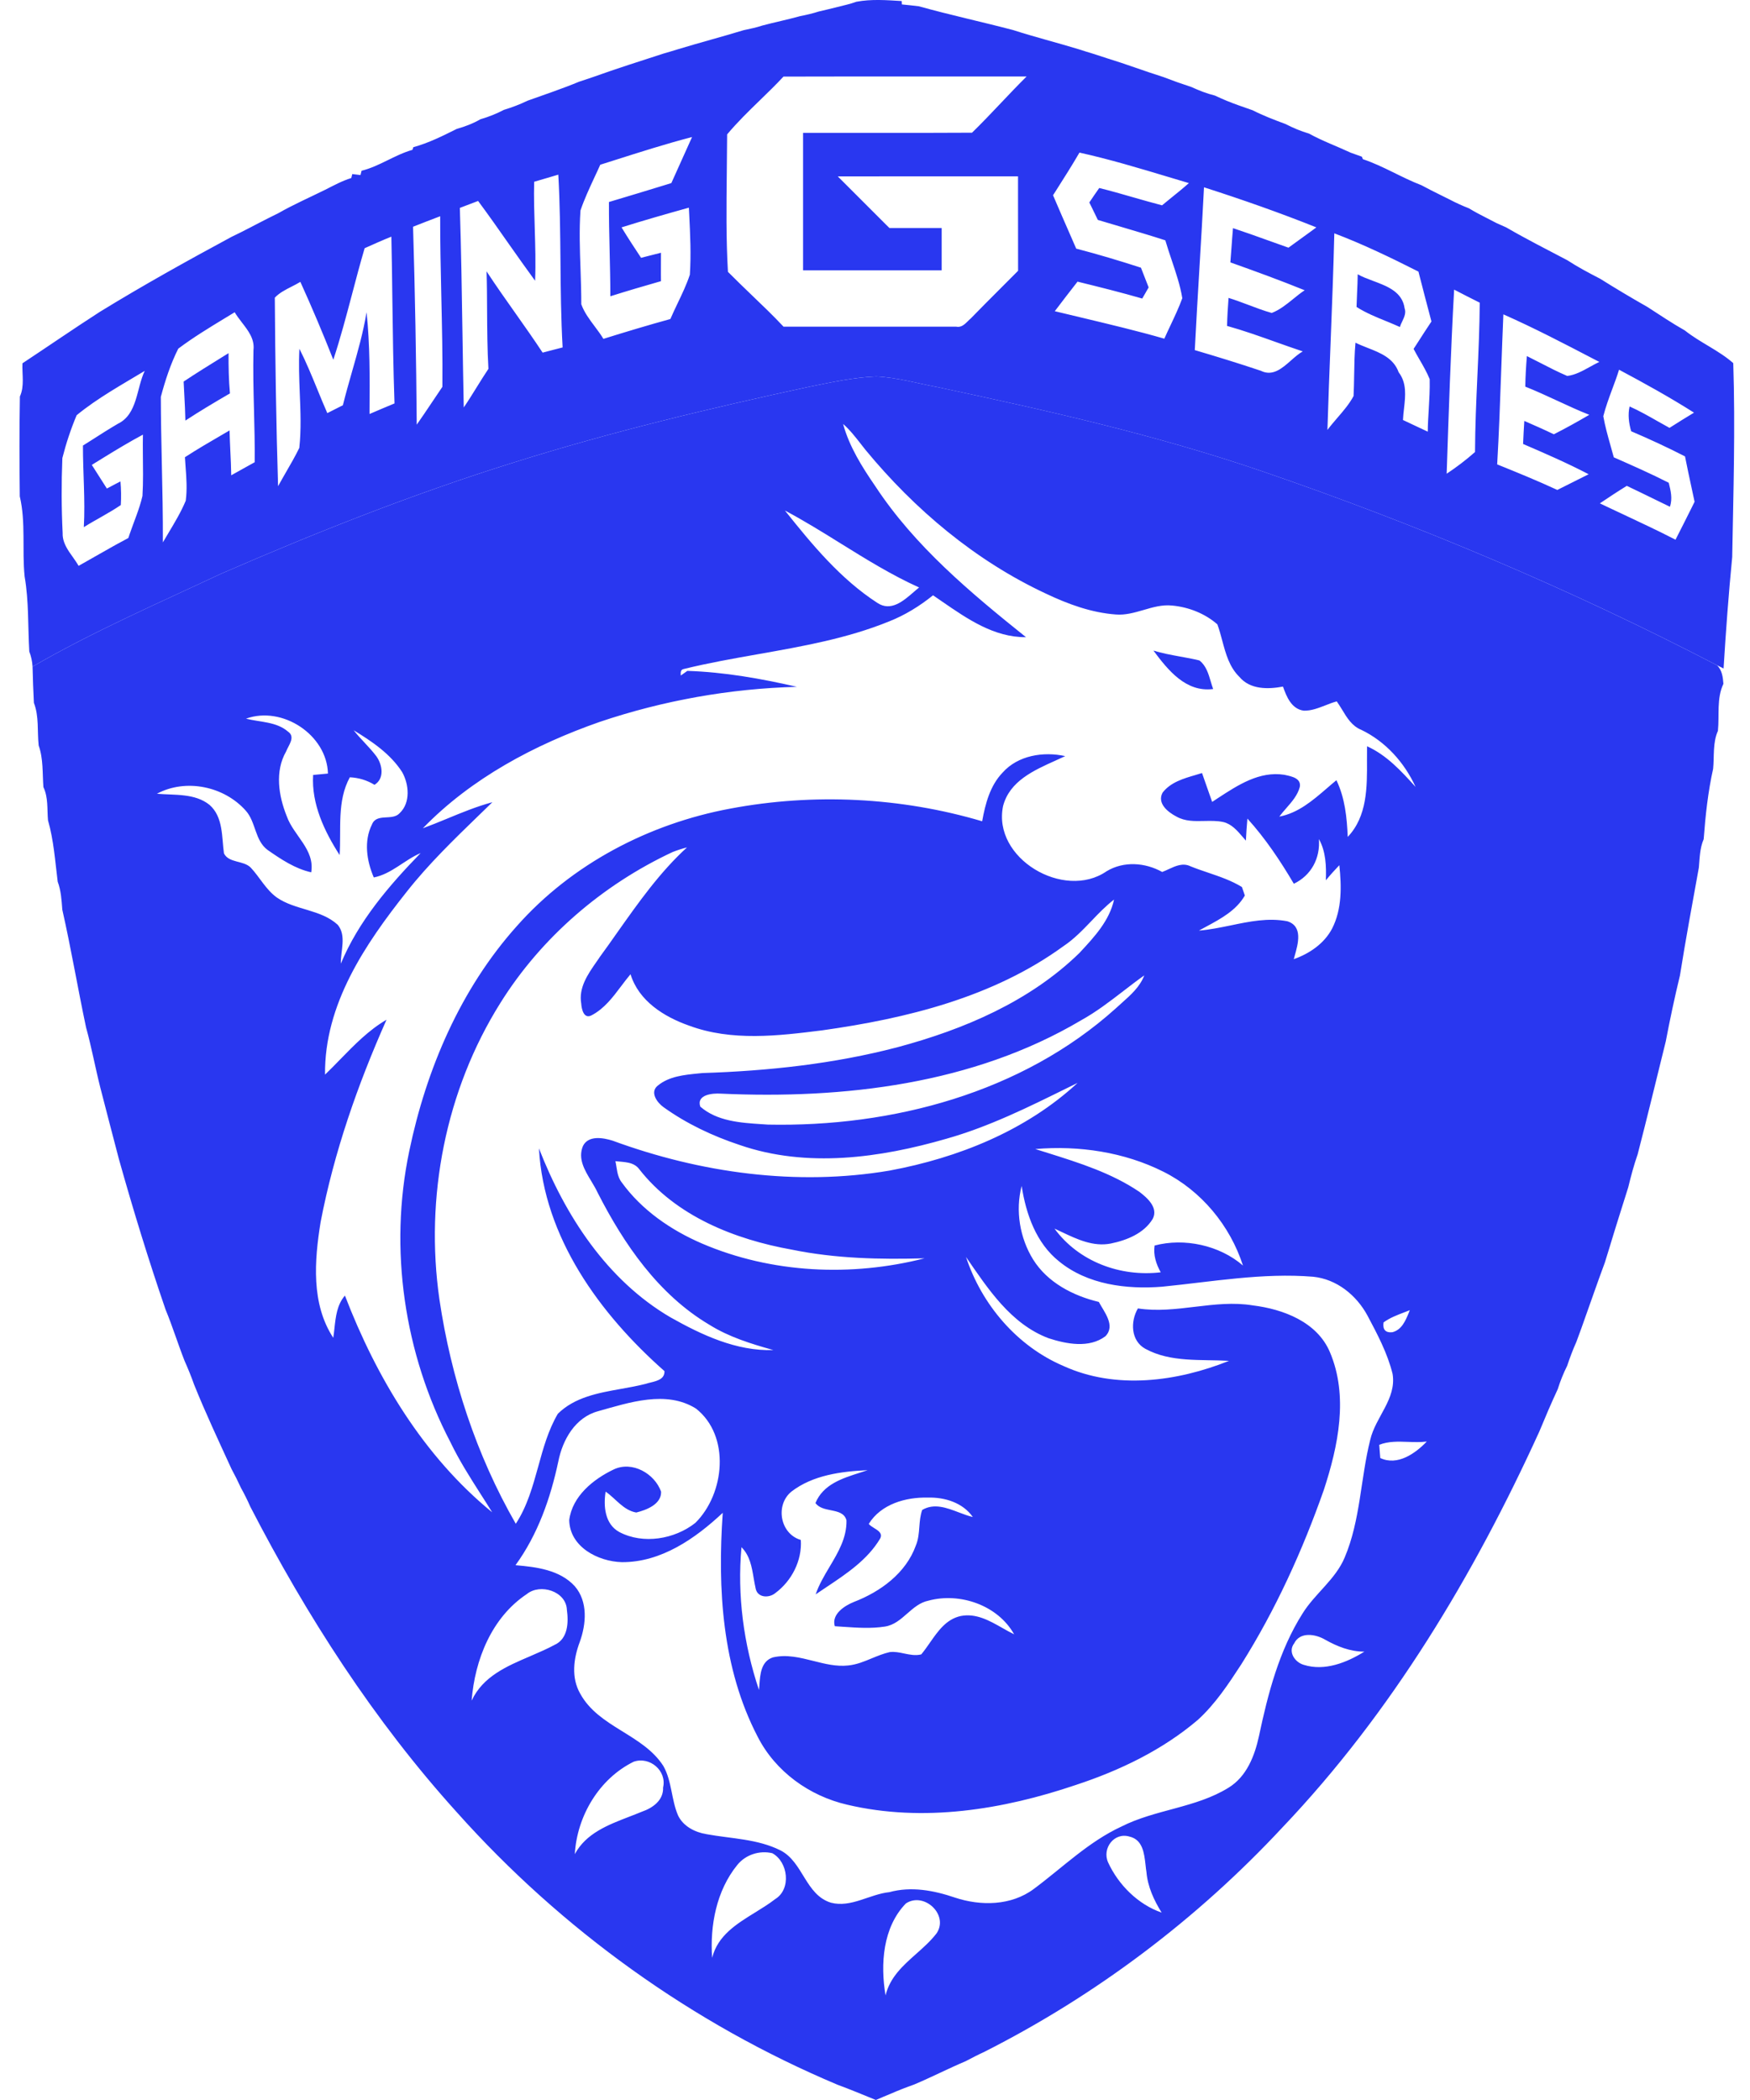 <svg width="30" height="36" viewBox="0 0 30 36" fill="none" xmlns="http://www.w3.org/2000/svg">
<path d="M14.681 0.03C14.937 -0.018 15.198 0.002 15.458 0.018L15.461 0.076C15.558 0.085 15.656 0.096 15.753 0.108C16.287 0.257 16.83 0.374 17.367 0.515C17.739 0.635 18.117 0.73 18.491 0.844C18.573 0.871 18.655 0.896 18.738 0.921C18.818 0.948 18.898 0.974 18.978 0.999C19.302 1.098 19.62 1.219 19.944 1.321C20.022 1.35 20.1 1.379 20.178 1.408C20.26 1.436 20.342 1.464 20.425 1.492C20.554 1.551 20.687 1.604 20.826 1.638C20.958 1.7 21.094 1.757 21.234 1.806C21.313 1.833 21.392 1.861 21.473 1.89C21.654 1.982 21.845 2.055 22.037 2.126C22.166 2.192 22.299 2.249 22.44 2.29C22.67 2.417 22.918 2.507 23.156 2.618C23.204 2.635 23.299 2.669 23.346 2.686L23.364 2.729C23.714 2.846 24.026 3.045 24.369 3.176C24.41 3.197 24.49 3.24 24.531 3.261C24.571 3.281 24.651 3.321 24.691 3.341C24.745 3.368 24.8 3.395 24.854 3.422C24.96 3.478 25.069 3.527 25.181 3.571C25.284 3.633 25.389 3.689 25.497 3.743C25.538 3.764 25.618 3.805 25.658 3.826C25.699 3.844 25.78 3.88 25.82 3.898C26.162 4.097 26.517 4.276 26.868 4.461C27.049 4.579 27.24 4.68 27.432 4.779C27.698 4.946 27.968 5.107 28.241 5.262C28.454 5.399 28.663 5.541 28.883 5.665C29.144 5.873 29.462 6.004 29.713 6.225C29.749 7.332 29.715 8.442 29.695 9.55C29.633 10.185 29.586 10.823 29.547 11.46C29.509 11.442 29.472 11.423 29.434 11.404C26.925 10.099 24.311 8.996 21.637 8.079C19.82 7.456 17.945 7.035 16.07 6.636C15.72 6.571 15.376 6.47 15.02 6.454C14.63 6.469 14.249 6.555 13.868 6.631C12.162 7 10.463 7.406 8.798 7.931C7.09 8.465 5.424 9.124 3.784 9.838C2.699 10.348 1.596 10.826 0.558 11.428C0.553 11.339 0.534 11.252 0.502 11.169C0.477 10.741 0.496 10.305 0.422 9.882C0.376 9.427 0.444 8.951 0.339 8.509C0.333 7.938 0.331 7.367 0.341 6.797C0.423 6.619 0.376 6.417 0.385 6.228C0.828 5.935 1.266 5.633 1.713 5.345C2.451 4.892 3.208 4.471 3.97 4.06C4.187 3.958 4.396 3.842 4.61 3.735C4.651 3.715 4.733 3.674 4.773 3.654C5.033 3.505 5.309 3.385 5.577 3.252C5.722 3.179 5.865 3.1 6.022 3.052L6.039 2.984C6.075 2.988 6.146 2.997 6.18 3.001L6.198 2.927C6.506 2.851 6.766 2.655 7.07 2.569L7.086 2.523C7.347 2.452 7.591 2.329 7.832 2.209C7.973 2.17 8.11 2.117 8.237 2.044C8.376 2.004 8.511 1.95 8.639 1.883C8.777 1.841 8.912 1.79 9.042 1.727C9.338 1.621 9.637 1.521 9.927 1.401C10.007 1.375 10.086 1.348 10.166 1.321C10.565 1.178 10.97 1.049 11.375 0.918C11.457 0.895 11.538 0.87 11.62 0.845C11.993 0.731 12.373 0.632 12.746 0.518C12.854 0.495 12.963 0.473 13.068 0.438C13.282 0.381 13.5 0.337 13.715 0.277C13.823 0.256 13.931 0.231 14.037 0.197C14.142 0.172 14.249 0.148 14.356 0.12C14.463 0.093 14.575 0.069 14.681 0.03ZM13.431 1.313C13.303 1.451 13.167 1.583 13.032 1.714C12.835 1.905 12.639 2.096 12.465 2.304C12.464 2.524 12.462 2.744 12.459 2.964C12.453 3.531 12.446 4.098 12.479 4.66C12.613 4.795 12.75 4.927 12.887 5.059C13.072 5.236 13.257 5.413 13.432 5.6C13.481 5.6 13.529 5.6 13.578 5.6C14.515 5.6 15.453 5.601 16.39 5.6C16.478 5.619 16.537 5.56 16.594 5.504C16.61 5.488 16.626 5.472 16.642 5.459C16.803 5.293 16.967 5.129 17.13 4.966C17.238 4.858 17.346 4.75 17.453 4.642C17.452 4.24 17.452 3.838 17.452 3.436C17.452 3.298 17.452 3.16 17.452 3.023C17.007 3.023 16.562 3.023 16.118 3.023C15.532 3.023 14.947 3.023 14.362 3.024C14.636 3.299 14.911 3.573 15.186 3.848C15.207 3.868 15.227 3.888 15.248 3.909H16.143V4.634H13.767V2.278C14.135 2.277 14.503 2.277 14.871 2.278C15.468 2.278 16.066 2.279 16.663 2.275C16.829 2.113 16.989 1.945 17.149 1.776C17.297 1.619 17.446 1.463 17.599 1.311C17.095 1.312 16.59 1.311 16.086 1.311C15.201 1.311 14.316 1.31 13.431 1.313ZM10.29 2.824C10.257 2.899 10.222 2.974 10.187 3.048C10.102 3.232 10.016 3.417 9.951 3.608C9.928 3.945 9.94 4.282 9.952 4.619C9.959 4.818 9.965 5.017 9.965 5.216C10.015 5.355 10.104 5.474 10.194 5.594C10.246 5.664 10.299 5.734 10.344 5.809C10.725 5.69 11.107 5.575 11.492 5.469C11.531 5.378 11.574 5.289 11.616 5.2C11.693 5.039 11.77 4.878 11.826 4.709C11.849 4.364 11.832 4.019 11.815 3.674C11.813 3.636 11.811 3.598 11.809 3.56C11.422 3.668 11.036 3.778 10.655 3.898C10.762 4.074 10.875 4.247 10.99 4.42C11.013 4.414 11.036 4.408 11.059 4.402C11.149 4.379 11.24 4.356 11.331 4.333C11.33 4.453 11.33 4.573 11.33 4.694C11.33 4.736 11.331 4.778 11.331 4.82C11.04 4.903 10.751 4.988 10.463 5.079C10.463 4.822 10.457 4.566 10.451 4.309C10.444 4.028 10.438 3.746 10.439 3.463C10.766 3.366 11.093 3.266 11.42 3.166C11.45 3.156 11.479 3.147 11.509 3.138C11.595 2.945 11.682 2.753 11.769 2.56C11.801 2.49 11.833 2.42 11.864 2.349C11.418 2.465 10.979 2.605 10.539 2.745C10.456 2.771 10.373 2.798 10.29 2.824ZM18.505 2.616C18.378 2.835 18.242 3.048 18.107 3.261C18.088 3.29 18.07 3.318 18.052 3.347C18.152 3.583 18.256 3.819 18.359 4.055C18.389 4.124 18.419 4.193 18.449 4.262C18.822 4.359 19.192 4.47 19.559 4.589C19.581 4.645 19.603 4.702 19.625 4.758C19.647 4.814 19.669 4.871 19.691 4.927C19.676 4.952 19.654 4.991 19.632 5.03C19.613 5.063 19.594 5.096 19.581 5.118C19.215 5.012 18.845 4.92 18.475 4.829L18.472 4.828C18.341 4.996 18.21 5.165 18.082 5.335C18.242 5.374 18.403 5.412 18.563 5.45C19.03 5.562 19.498 5.673 19.96 5.806C19.995 5.727 20.032 5.648 20.069 5.57C20.14 5.419 20.211 5.269 20.268 5.112C20.232 4.892 20.16 4.68 20.089 4.468C20.05 4.352 20.011 4.237 19.977 4.12C19.734 4.041 19.489 3.969 19.244 3.896C19.102 3.854 18.961 3.813 18.82 3.77C18.787 3.702 18.754 3.635 18.722 3.568C18.706 3.536 18.69 3.503 18.674 3.471C18.73 3.387 18.786 3.305 18.844 3.223C19.04 3.271 19.234 3.327 19.428 3.383C19.592 3.43 19.756 3.477 19.921 3.52C19.964 3.485 20.007 3.45 20.05 3.414C20.162 3.324 20.273 3.234 20.381 3.139C20.265 3.105 20.15 3.07 20.034 3.035C19.528 2.883 19.021 2.73 18.505 2.616ZM9.157 3.116C9.15 3.383 9.159 3.65 9.167 3.917C9.176 4.215 9.185 4.514 9.173 4.813C9.02 4.604 8.871 4.392 8.722 4.181C8.549 3.934 8.376 3.687 8.196 3.445C8.091 3.484 7.987 3.524 7.883 3.564C7.906 4.282 7.917 5 7.928 5.719C7.935 6.141 7.941 6.563 7.95 6.985C8.029 6.87 8.102 6.751 8.176 6.632C8.24 6.529 8.305 6.425 8.373 6.323C8.354 5.99 8.352 5.657 8.35 5.323C8.349 5.099 8.348 4.875 8.341 4.652C8.502 4.897 8.671 5.137 8.841 5.377C8.997 5.598 9.153 5.819 9.302 6.045C9.363 6.029 9.425 6.013 9.486 5.997C9.539 5.983 9.592 5.969 9.645 5.956C9.617 5.46 9.612 4.965 9.608 4.469C9.603 3.977 9.599 3.485 9.571 2.994C9.508 3.013 9.445 3.031 9.382 3.05C9.307 3.072 9.232 3.094 9.157 3.116ZM20.64 3.211C20.617 3.665 20.59 4.12 20.563 4.574C20.535 5.05 20.506 5.526 20.482 6.002C20.862 6.114 21.239 6.23 21.614 6.356C21.816 6.457 21.977 6.316 22.132 6.179C22.199 6.12 22.265 6.062 22.333 6.024C22.179 5.973 22.026 5.918 21.873 5.864C21.596 5.765 21.318 5.666 21.035 5.587C21.039 5.426 21.049 5.267 21.061 5.107C21.176 5.142 21.288 5.185 21.401 5.227C21.533 5.277 21.665 5.327 21.801 5.365C21.937 5.313 22.052 5.22 22.167 5.127C22.232 5.074 22.297 5.021 22.366 4.976C21.945 4.805 21.519 4.65 21.092 4.498C21.099 4.415 21.105 4.331 21.111 4.247C21.119 4.135 21.127 4.022 21.137 3.911C21.337 3.977 21.535 4.048 21.732 4.119C21.851 4.162 21.97 4.205 22.088 4.246C22.225 4.146 22.362 4.047 22.5 3.947C22.522 3.931 22.544 3.914 22.566 3.898C21.933 3.645 21.289 3.419 20.64 3.211ZM7.081 3.887C7.115 5.017 7.135 6.149 7.144 7.28C7.231 7.157 7.315 7.031 7.399 6.906C7.46 6.814 7.522 6.722 7.584 6.631C7.589 6.109 7.577 5.587 7.565 5.065C7.555 4.612 7.545 4.16 7.546 3.707C7.39 3.766 7.235 3.826 7.081 3.887ZM22.874 4C22.859 4.626 22.834 5.253 22.81 5.879C22.79 6.376 22.771 6.873 22.756 7.37C22.81 7.298 22.869 7.23 22.928 7.161C23.029 7.044 23.131 6.926 23.204 6.789C23.21 6.67 23.212 6.551 23.214 6.432C23.217 6.247 23.22 6.061 23.237 5.875C23.301 5.907 23.371 5.934 23.441 5.962C23.664 6.049 23.891 6.139 23.977 6.382C24.118 6.565 24.093 6.786 24.069 7.002C24.061 7.069 24.054 7.135 24.051 7.2C24.116 7.231 24.181 7.261 24.246 7.292C24.323 7.327 24.399 7.363 24.476 7.4C24.477 7.272 24.485 7.145 24.493 7.017C24.503 6.845 24.513 6.673 24.509 6.5C24.461 6.382 24.397 6.271 24.333 6.161C24.299 6.101 24.264 6.042 24.233 5.981C24.251 5.952 24.27 5.924 24.289 5.895C24.371 5.767 24.454 5.638 24.539 5.511C24.463 5.226 24.389 4.941 24.316 4.656C23.845 4.418 23.368 4.187 22.874 4ZM6.251 4.255C6.174 4.517 6.104 4.78 6.035 5.044C5.935 5.421 5.836 5.797 5.714 6.167C5.537 5.718 5.349 5.272 5.149 4.832C5.1 4.862 5.047 4.889 4.994 4.916C4.892 4.968 4.788 5.021 4.711 5.103C4.718 6.18 4.734 7.258 4.767 8.335C4.81 8.256 4.856 8.177 4.901 8.098C4.981 7.96 5.061 7.822 5.131 7.678C5.165 7.367 5.152 7.053 5.139 6.74C5.129 6.486 5.119 6.232 5.133 5.979C5.247 6.205 5.343 6.438 5.439 6.672C5.495 6.809 5.551 6.946 5.611 7.082C5.7 7.036 5.789 6.992 5.878 6.947C5.926 6.753 5.981 6.56 6.036 6.367C6.132 6.032 6.227 5.697 6.284 5.353C6.343 5.912 6.339 6.475 6.335 7.037C6.335 7.057 6.335 7.077 6.335 7.097C6.477 7.036 6.62 6.975 6.763 6.916C6.742 6.318 6.734 5.721 6.726 5.123C6.722 4.768 6.717 4.412 6.709 4.057C6.555 4.119 6.403 4.187 6.251 4.255ZM24.928 4.965C24.87 6.016 24.835 7.07 24.8 8.121C24.971 8.008 25.133 7.884 25.286 7.749C25.288 7.311 25.307 6.875 25.327 6.438C25.346 6.022 25.364 5.605 25.367 5.189C25.219 5.115 25.073 5.041 24.928 4.965ZM3.056 5.977C2.925 6.237 2.832 6.522 2.757 6.804C2.758 7.183 2.766 7.562 2.774 7.941C2.784 8.393 2.794 8.846 2.792 9.298C2.824 9.243 2.857 9.188 2.89 9.133C2.997 8.954 3.104 8.776 3.184 8.584C3.21 8.39 3.196 8.194 3.181 7.999C3.177 7.946 3.173 7.892 3.17 7.838C3.383 7.7 3.601 7.573 3.82 7.446C3.858 7.424 3.897 7.401 3.935 7.379C3.938 7.499 3.944 7.618 3.949 7.738C3.956 7.875 3.962 8.011 3.964 8.148C4.047 8.101 4.13 8.055 4.213 8.009C4.264 7.981 4.315 7.953 4.366 7.924C4.369 7.622 4.362 7.321 4.354 7.019C4.345 6.68 4.337 6.342 4.345 6.002C4.368 5.813 4.256 5.669 4.146 5.527C4.102 5.469 4.058 5.412 4.023 5.353C3.97 5.386 3.916 5.418 3.863 5.45C3.588 5.617 3.313 5.784 3.056 5.977ZM25.772 5.389C25.758 5.711 25.747 6.032 25.735 6.353C25.716 6.889 25.697 7.425 25.666 7.961C26.013 8.101 26.358 8.242 26.697 8.399C26.814 8.34 26.931 8.281 27.048 8.223C27.11 8.192 27.172 8.161 27.234 8.13C26.868 7.939 26.489 7.774 26.11 7.611C26.116 7.48 26.122 7.347 26.131 7.216C26.3 7.29 26.47 7.364 26.637 7.445C26.843 7.341 27.045 7.228 27.245 7.111C27.058 7.038 26.877 6.953 26.695 6.869C26.514 6.785 26.333 6.702 26.148 6.628C26.15 6.452 26.161 6.278 26.175 6.104C26.252 6.142 26.328 6.181 26.405 6.221C26.557 6.299 26.709 6.378 26.867 6.445C27.006 6.428 27.131 6.358 27.256 6.289C27.31 6.259 27.363 6.23 27.417 6.204C27.386 6.188 27.354 6.172 27.323 6.156C26.811 5.889 26.299 5.622 25.772 5.389ZM27.755 6.338C27.721 6.45 27.68 6.559 27.639 6.669C27.582 6.822 27.526 6.976 27.485 7.135C27.515 7.305 27.562 7.472 27.609 7.639C27.628 7.706 27.647 7.773 27.665 7.84C27.981 7.979 28.299 8.119 28.607 8.276C28.641 8.411 28.675 8.549 28.627 8.687C28.547 8.648 28.467 8.609 28.386 8.57C28.221 8.489 28.055 8.408 27.888 8.329C27.731 8.425 27.578 8.527 27.426 8.629C27.561 8.694 27.697 8.757 27.833 8.821C28.131 8.961 28.43 9.101 28.723 9.252C28.818 9.067 28.911 8.881 29.004 8.695C29.019 8.664 29.035 8.633 29.05 8.602C29.036 8.533 29.021 8.465 29.006 8.397C28.965 8.206 28.923 8.015 28.886 7.824C28.584 7.669 28.275 7.526 27.963 7.393C27.923 7.254 27.904 7.11 27.936 6.968C28.102 7.042 28.26 7.132 28.418 7.222C28.485 7.26 28.552 7.298 28.62 7.335C28.759 7.247 28.898 7.159 29.04 7.074C28.623 6.809 28.19 6.57 27.755 6.338ZM1.314 7.118C1.214 7.356 1.132 7.603 1.069 7.853C1.052 8.281 1.053 8.71 1.074 9.138C1.07 9.252 1.115 9.349 1.174 9.442C1.178 9.448 1.182 9.454 1.186 9.461C1.206 9.49 1.226 9.519 1.247 9.548C1.265 9.573 1.282 9.598 1.299 9.623C1.316 9.648 1.332 9.674 1.347 9.7C1.377 9.683 1.408 9.666 1.438 9.649C1.524 9.601 1.61 9.552 1.695 9.503C1.776 9.457 1.858 9.411 1.939 9.365C1.96 9.353 1.981 9.342 2.002 9.33C2.068 9.294 2.134 9.258 2.2 9.223C2.203 9.213 2.207 9.203 2.21 9.194C2.214 9.182 2.218 9.169 2.222 9.157C2.297 8.939 2.39 8.727 2.442 8.503C2.457 8.258 2.451 8.012 2.449 7.766C2.448 7.661 2.448 7.556 2.45 7.451C2.224 7.572 2.005 7.704 1.787 7.838C1.724 7.877 1.662 7.915 1.599 7.954L1.596 7.956C1.589 7.961 1.581 7.965 1.574 7.97C1.659 8.105 1.746 8.239 1.832 8.375C1.855 8.363 1.886 8.346 1.919 8.329L1.921 8.328C1.937 8.32 1.953 8.311 1.97 8.302C2.003 8.285 2.035 8.268 2.059 8.256C2.061 8.255 2.063 8.254 2.065 8.253C2.077 8.388 2.079 8.523 2.071 8.658C1.868 8.797 1.645 8.906 1.437 9.037C1.463 8.57 1.421 8.105 1.422 7.638C1.461 7.614 1.499 7.589 1.538 7.565C1.548 7.558 1.558 7.552 1.568 7.546C1.717 7.45 1.867 7.355 2.02 7.265C2.359 7.102 2.337 6.659 2.481 6.358C2.084 6.598 1.672 6.824 1.314 7.118Z" fill="#2937f0"/>
<path d="M23.275 4.702C23.352 4.746 23.444 4.78 23.537 4.815C23.783 4.907 24.04 5.003 24.079 5.285C24.107 5.363 24.073 5.435 24.04 5.506C24.024 5.539 24.008 5.572 23.999 5.606C23.921 5.571 23.841 5.538 23.761 5.505C23.587 5.434 23.412 5.363 23.255 5.262C23.257 5.183 23.261 5.105 23.264 5.026C23.269 4.918 23.274 4.81 23.275 4.702ZM3.148 6.541C3.361 6.399 3.579 6.264 3.797 6.129C3.837 6.104 3.878 6.079 3.918 6.054C3.917 6.284 3.921 6.515 3.942 6.744C3.684 6.894 3.427 7.046 3.178 7.21C3.175 7.065 3.168 6.921 3.16 6.776C3.156 6.698 3.152 6.62 3.148 6.541Z" fill="#2937f0"/>
<path d="M13.868 6.631C14.249 6.555 14.63 6.469 15.02 6.454C15.376 6.47 15.72 6.571 16.07 6.636C17.945 7.035 19.82 7.456 21.637 8.079C24.311 8.996 26.925 10.099 29.434 11.404C29.521 11.486 29.536 11.609 29.544 11.723C29.425 11.975 29.477 12.26 29.45 12.529C29.359 12.734 29.389 12.962 29.368 13.179C29.28 13.574 29.236 13.981 29.206 14.386C29.139 14.54 29.138 14.709 29.123 14.874C29.012 15.489 28.897 16.105 28.799 16.723C28.708 17.098 28.628 17.475 28.556 17.853C28.396 18.498 28.241 19.145 28.074 19.789C28.009 19.974 27.959 20.163 27.913 20.353C27.804 20.701 27.692 21.05 27.587 21.4C27.562 21.48 27.536 21.562 27.512 21.643C27.373 22.016 27.245 22.393 27.11 22.768C27.081 22.847 27.052 22.926 27.023 23.005C26.963 23.138 26.912 23.275 26.866 23.413C26.801 23.543 26.747 23.677 26.704 23.815C26.592 24.055 26.488 24.3 26.387 24.544C25.265 27.004 23.854 29.363 21.984 31.328C20.525 32.896 18.79 34.205 16.879 35.172C16.837 35.191 16.756 35.231 16.716 35.251C16.676 35.271 16.597 35.313 16.556 35.334C16.258 35.46 15.969 35.609 15.67 35.735C15.534 35.783 15.399 35.836 15.266 35.894C15.182 35.928 15.098 35.964 15.015 36C14.796 35.911 14.58 35.82 14.359 35.739C11.872 34.693 9.627 33.08 7.831 31.067C6.412 29.498 5.26 27.706 4.291 25.829C4.243 25.719 4.189 25.611 4.13 25.505L4.053 25.344L3.969 25.183C3.749 24.702 3.523 24.223 3.326 23.732C3.278 23.596 3.224 23.463 3.165 23.331C3.05 23.039 2.958 22.739 2.838 22.449C2.545 21.596 2.281 20.735 2.038 19.869C1.932 19.461 1.824 19.054 1.72 18.646C1.633 18.303 1.57 17.953 1.475 17.612C1.333 16.941 1.219 16.262 1.068 15.594C1.056 15.431 1.046 15.268 0.989 15.114C0.945 14.763 0.921 14.403 0.823 14.063C0.806 13.872 0.829 13.671 0.744 13.493C0.726 13.254 0.744 13.009 0.663 12.78C0.636 12.536 0.672 12.283 0.581 12.049C0.571 11.842 0.562 11.635 0.558 11.428C1.596 10.826 2.699 10.348 3.784 9.838C5.424 9.124 7.09 8.465 8.798 7.931C10.463 7.406 12.162 7 13.868 6.631ZM14.453 7.268C14.56 7.659 14.779 8.006 15.007 8.338C15.683 9.365 16.638 10.161 17.588 10.923C17.044 10.928 16.586 10.612 16.152 10.313C16.1 10.276 16.047 10.24 15.995 10.205C15.766 10.39 15.513 10.546 15.239 10.654C14.522 10.945 13.763 11.079 13.005 11.213C12.574 11.289 12.143 11.365 11.72 11.469C11.665 11.48 11.668 11.53 11.67 11.574L11.671 11.58L11.783 11.501C12.416 11.521 13.045 11.633 13.661 11.774C12.512 11.804 11.367 12.009 10.279 12.376C9.162 12.767 8.078 13.343 7.249 14.199C7.387 14.148 7.524 14.092 7.66 14.036C7.916 13.93 8.172 13.825 8.441 13.752C8.365 13.826 8.288 13.9 8.212 13.974C7.78 14.393 7.347 14.812 6.974 15.285C6.257 16.188 5.559 17.221 5.572 18.422C5.661 18.337 5.747 18.249 5.833 18.16C6.077 17.91 6.321 17.659 6.626 17.481C6.131 18.595 5.726 19.753 5.496 20.951C5.39 21.609 5.331 22.349 5.713 22.934C5.722 22.879 5.728 22.823 5.734 22.765C5.756 22.567 5.778 22.366 5.913 22.21C6.454 23.616 7.259 24.963 8.437 25.925C8.373 25.82 8.306 25.716 8.24 25.613C8.055 25.323 7.871 25.034 7.722 24.724C6.928 23.204 6.664 21.412 7.016 19.732C7.308 18.327 7.895 16.954 8.859 15.877C9.802 14.811 11.126 14.121 12.518 13.862C13.945 13.593 15.443 13.666 16.837 14.079C16.891 13.781 16.971 13.47 17.187 13.245C17.451 12.948 17.888 12.88 18.261 12.962C18.206 12.988 18.149 13.014 18.091 13.04C17.718 13.208 17.308 13.392 17.196 13.816C17.007 14.715 18.24 15.44 18.97 14.936C19.262 14.759 19.631 14.785 19.923 14.948C19.959 14.935 19.996 14.918 20.032 14.901C20.153 14.845 20.278 14.787 20.409 14.851C20.508 14.891 20.61 14.926 20.711 14.96C20.911 15.028 21.111 15.096 21.29 15.206C21.296 15.224 21.306 15.251 21.315 15.278C21.325 15.306 21.334 15.333 21.34 15.352C21.194 15.606 20.931 15.749 20.678 15.885C20.636 15.908 20.594 15.93 20.553 15.953C20.735 15.939 20.916 15.901 21.098 15.864C21.42 15.797 21.741 15.73 22.068 15.793C22.339 15.878 22.254 16.178 22.193 16.391C22.188 16.409 22.183 16.427 22.179 16.443C22.449 16.347 22.701 16.176 22.837 15.917C23.006 15.584 22.999 15.195 22.96 14.832C22.88 14.915 22.802 15.002 22.729 15.091C22.737 14.85 22.731 14.601 22.61 14.384C22.635 14.713 22.478 15.008 22.18 15.15C21.948 14.756 21.692 14.373 21.384 14.033C21.373 14.159 21.364 14.284 21.358 14.411C21.339 14.39 21.32 14.368 21.302 14.346C21.209 14.238 21.112 14.125 20.97 14.092C20.864 14.069 20.755 14.072 20.646 14.074C20.48 14.078 20.315 14.082 20.167 13.998C20.022 13.923 19.831 13.772 19.93 13.588C20.067 13.411 20.285 13.347 20.494 13.286C20.532 13.275 20.57 13.264 20.606 13.252C20.646 13.369 20.687 13.484 20.728 13.6C20.745 13.649 20.762 13.698 20.78 13.747C20.813 13.726 20.846 13.704 20.88 13.681C21.222 13.458 21.59 13.216 22.016 13.282C22.023 13.284 22.031 13.286 22.039 13.287C22.15 13.311 22.31 13.345 22.282 13.492C22.244 13.634 22.146 13.745 22.05 13.855C22.009 13.902 21.967 13.95 21.931 13.999C22.254 13.938 22.502 13.724 22.745 13.515C22.8 13.467 22.855 13.42 22.91 13.375C23.056 13.678 23.09 14.014 23.104 14.347C23.439 13.994 23.437 13.496 23.434 13.032C23.434 12.951 23.434 12.871 23.435 12.793C23.773 12.946 24.023 13.22 24.267 13.49C24.077 13.073 23.751 12.71 23.335 12.511C23.177 12.447 23.091 12.305 23.007 12.165C22.977 12.117 22.948 12.069 22.916 12.024C22.849 12.041 22.784 12.067 22.718 12.093C22.598 12.139 22.479 12.186 22.351 12.183C22.14 12.155 22.055 11.944 21.994 11.77C21.737 11.818 21.431 11.823 21.247 11.604C21.074 11.435 21.014 11.209 20.953 10.983C20.928 10.888 20.902 10.793 20.869 10.703C20.655 10.516 20.375 10.407 20.095 10.381C19.925 10.363 19.764 10.41 19.604 10.457C19.447 10.502 19.291 10.548 19.127 10.534C18.707 10.503 18.308 10.356 17.931 10.177C16.722 9.613 15.68 8.735 14.836 7.711C14.809 7.677 14.783 7.643 14.756 7.609C14.662 7.489 14.568 7.368 14.453 7.268ZM13.456 8.752C13.92 9.335 14.41 9.927 15.04 10.335C15.272 10.49 15.487 10.303 15.666 10.147C15.681 10.134 15.695 10.122 15.709 10.11C15.725 10.096 15.741 10.083 15.756 10.071C15.284 9.858 14.846 9.586 14.408 9.314C14.095 9.119 13.781 8.925 13.456 8.752ZM4.217 12.32C4.456 12.381 4.737 12.37 4.935 12.54C5.072 12.633 4.946 12.774 4.904 12.884C4.709 13.223 4.776 13.644 4.915 13.99C5.033 14.326 5.4 14.562 5.335 14.954C5.057 14.892 4.817 14.73 4.588 14.571C4.367 14.408 4.389 14.094 4.214 13.898C3.844 13.48 3.188 13.341 2.69 13.607C2.992 13.634 3.34 13.595 3.592 13.798C3.828 14.005 3.8 14.346 3.839 14.629C3.923 14.799 4.171 14.746 4.298 14.873C4.452 15.037 4.556 15.248 4.743 15.384C5.061 15.606 5.499 15.586 5.79 15.854C5.943 16.041 5.838 16.301 5.843 16.519C6.148 15.789 6.666 15.185 7.211 14.624C6.931 14.743 6.715 14.981 6.408 15.042C6.286 14.759 6.234 14.418 6.377 14.133C6.456 13.934 6.726 14.078 6.851 13.94C7.041 13.761 7.012 13.446 6.894 13.236C6.693 12.923 6.375 12.709 6.063 12.519C6.185 12.675 6.334 12.807 6.453 12.966C6.556 13.111 6.595 13.347 6.42 13.454C6.291 13.375 6.148 13.332 5.997 13.325C5.773 13.736 5.852 14.211 5.822 14.658C5.561 14.252 5.337 13.78 5.368 13.285C5.431 13.279 5.558 13.267 5.622 13.261C5.604 12.595 4.838 12.095 4.217 12.32ZM11.531 14.606C10.329 15.168 9.281 16.068 8.577 17.195C7.637 18.694 7.282 20.528 7.533 22.276C7.733 23.622 8.163 24.94 8.842 26.122C9.038 25.823 9.132 25.482 9.227 25.14C9.313 24.827 9.399 24.515 9.563 24.236C9.852 23.951 10.255 23.879 10.649 23.809C10.791 23.784 10.932 23.758 11.066 23.724C11.093 23.715 11.123 23.707 11.154 23.7C11.268 23.672 11.395 23.641 11.391 23.505C10.283 22.527 9.322 21.211 9.239 19.686C9.688 20.838 10.403 21.944 11.492 22.582C12.03 22.885 12.624 23.165 13.258 23.144C12.879 23.038 12.498 22.921 12.162 22.711C11.289 22.194 10.695 21.329 10.243 20.441C10.214 20.378 10.175 20.314 10.136 20.248C10.022 20.06 9.904 19.864 9.993 19.647C10.085 19.459 10.337 19.503 10.501 19.554C12.008 20.108 13.659 20.337 15.251 20.067C16.424 19.849 17.587 19.384 18.473 18.564C18.418 18.591 18.363 18.618 18.308 18.645C17.634 18.978 16.956 19.314 16.229 19.52C15.086 19.851 13.832 20.026 12.682 19.629C12.22 19.476 11.772 19.265 11.376 18.981C11.266 18.903 11.133 18.723 11.277 18.61C11.469 18.451 11.73 18.426 11.973 18.402C11.997 18.4 12.021 18.398 12.044 18.395C13.169 18.359 14.296 18.238 15.387 17.952C16.523 17.648 17.652 17.168 18.504 16.337C18.508 16.332 18.512 16.328 18.516 16.324C18.76 16.062 19.02 15.782 19.098 15.421C18.957 15.53 18.834 15.658 18.711 15.787C18.561 15.943 18.411 16.1 18.229 16.221C17.028 17.095 15.543 17.46 14.095 17.663C13.338 17.758 12.545 17.854 11.812 17.582C11.383 17.431 10.95 17.16 10.809 16.701C10.753 16.767 10.701 16.836 10.649 16.905C10.504 17.098 10.358 17.292 10.142 17.405C10.009 17.476 9.97 17.3 9.964 17.205C9.917 16.931 10.077 16.702 10.225 16.489C10.238 16.47 10.251 16.451 10.264 16.433C10.27 16.424 10.275 16.416 10.281 16.407C10.384 16.267 10.485 16.124 10.585 15.981C10.948 15.468 11.311 14.953 11.777 14.527C11.693 14.548 11.611 14.575 11.531 14.606ZM18.531 17.492C16.681 18.587 14.465 18.844 12.353 18.748C12.217 18.739 11.935 18.764 12.005 18.971C12.292 19.221 12.692 19.248 13.061 19.272C13.095 19.274 13.13 19.277 13.164 19.279C15.293 19.323 17.519 18.735 19.128 17.286C19.162 17.255 19.197 17.223 19.232 17.192C19.386 17.055 19.542 16.916 19.616 16.721C19.494 16.807 19.375 16.899 19.257 16.99C19.023 17.17 18.79 17.349 18.531 17.492ZM17.748 19.698C17.819 19.721 17.891 19.743 17.962 19.765C18.506 19.936 19.057 20.11 19.533 20.432C19.669 20.536 19.86 20.704 19.761 20.895C19.61 21.145 19.315 21.262 19.041 21.318C18.742 21.376 18.467 21.246 18.203 21.121C18.16 21.101 18.119 21.081 18.077 21.062C18.493 21.63 19.209 21.893 19.898 21.811C19.819 21.669 19.769 21.514 19.793 21.352C20.302 21.217 20.907 21.347 21.308 21.695C21.086 21.008 20.593 20.412 19.945 20.087C19.273 19.749 18.494 19.634 17.748 19.698ZM10.55 19.906C10.577 20.027 10.576 20.165 10.657 20.268C11 20.744 11.501 21.088 12.035 21.318C13.229 21.83 14.599 21.891 15.85 21.571C15.09 21.593 14.325 21.576 13.577 21.423C12.597 21.248 11.588 20.849 10.958 20.043C10.862 19.913 10.692 19.923 10.55 19.906ZM17.711 21.592C17.958 21.987 18.395 22.213 18.837 22.319C18.928 22.491 19.129 22.725 18.949 22.908C18.671 23.116 18.282 23.041 17.975 22.941C17.327 22.696 16.936 22.093 16.56 21.548C16.829 22.364 17.434 23.077 18.231 23.417C19.129 23.827 20.178 23.685 21.069 23.329C20.589 23.3 20.069 23.361 19.632 23.121C19.384 22.983 19.376 22.654 19.507 22.43C20.164 22.532 20.817 22.27 21.475 22.378C21.997 22.442 22.58 22.661 22.799 23.181C23.12 23.938 22.94 24.791 22.694 25.542C22.328 26.583 21.868 27.595 21.28 28.53C21.06 28.868 20.834 29.211 20.534 29.484C19.927 30.001 19.197 30.351 18.444 30.599C17.193 31.023 15.827 31.245 14.524 30.938C13.876 30.789 13.293 30.37 12.989 29.773C12.377 28.599 12.299 27.231 12.39 25.934C11.918 26.376 11.333 26.784 10.66 26.78C10.251 26.768 9.767 26.519 9.758 26.059C9.81 25.649 10.171 25.357 10.522 25.19C10.838 25.041 11.222 25.26 11.333 25.572C11.34 25.787 11.082 25.886 10.907 25.929C10.685 25.89 10.556 25.69 10.382 25.571C10.342 25.82 10.369 26.13 10.618 26.264C11.027 26.479 11.565 26.387 11.92 26.107C12.425 25.608 12.525 24.615 11.931 24.147C11.419 23.827 10.784 24.044 10.25 24.193C9.86 24.3 9.645 24.681 9.571 25.054C9.437 25.685 9.219 26.307 8.837 26.832C9.194 26.862 9.598 26.912 9.853 27.192C10.082 27.456 10.05 27.842 9.938 28.15C9.832 28.433 9.789 28.761 9.947 29.035C10.265 29.615 11.022 29.727 11.373 30.276C11.519 30.536 11.507 30.849 11.623 31.12C11.711 31.308 11.914 31.411 12.111 31.443C12.536 31.521 12.986 31.523 13.38 31.721C13.768 31.919 13.807 32.484 14.246 32.618C14.591 32.707 14.908 32.472 15.246 32.437C15.621 32.334 16.009 32.407 16.37 32.53C16.813 32.677 17.334 32.671 17.721 32.383C18.214 32.017 18.659 31.574 19.223 31.313C19.807 31.017 20.497 30.994 21.058 30.648C21.371 30.458 21.51 30.099 21.583 29.758C21.737 29.031 21.928 28.294 22.33 27.659C22.542 27.318 22.895 27.076 23.052 26.699C23.323 26.059 23.322 25.351 23.489 24.685C23.579 24.292 23.943 23.981 23.873 23.553C23.786 23.199 23.612 22.872 23.442 22.552C23.253 22.203 22.915 21.928 22.511 21.887C21.644 21.816 20.78 21.973 19.92 22.058C19.311 22.106 18.644 22.023 18.157 21.625C17.762 21.311 17.589 20.813 17.514 20.331C17.404 20.752 17.482 21.223 17.711 21.592ZM23.718 22.67C23.7 22.793 23.751 22.85 23.869 22.838C24.029 22.798 24.093 22.643 24.151 22.504C24.154 22.496 24.157 22.488 24.16 22.48C24.163 22.473 24.166 22.466 24.169 22.46C24.137 22.473 24.104 22.485 24.071 22.498C23.948 22.545 23.824 22.592 23.718 22.67ZM23.644 24.768C23.646 24.803 23.651 24.86 23.655 24.912C23.657 24.944 23.66 24.973 23.662 24.995C23.956 25.133 24.261 24.919 24.459 24.712C24.352 24.726 24.244 24.722 24.136 24.718C23.968 24.712 23.802 24.706 23.644 24.768ZM13.565 25.572C13.286 25.803 13.373 26.295 13.728 26.399C13.752 26.752 13.572 27.102 13.291 27.31C13.185 27.398 12.99 27.393 12.955 27.236C12.941 27.176 12.931 27.115 12.92 27.053C12.888 26.861 12.855 26.668 12.711 26.523C12.636 27.347 12.748 28.187 13.011 28.971C13.013 28.944 13.015 28.916 13.018 28.887C13.031 28.699 13.048 28.476 13.252 28.412C13.487 28.358 13.715 28.416 13.943 28.473C14.14 28.523 14.337 28.573 14.54 28.551C14.683 28.537 14.815 28.483 14.946 28.428C15.046 28.387 15.146 28.346 15.251 28.322C15.335 28.311 15.418 28.328 15.501 28.346C15.598 28.366 15.695 28.386 15.793 28.361C15.845 28.298 15.894 28.229 15.943 28.158C16.081 27.96 16.222 27.757 16.47 27.703C16.732 27.652 16.962 27.782 17.185 27.909C17.252 27.947 17.319 27.985 17.385 28.017C17.106 27.518 16.456 27.294 15.916 27.44C15.77 27.47 15.662 27.565 15.553 27.66C15.439 27.76 15.326 27.86 15.17 27.884C14.934 27.921 14.694 27.904 14.457 27.888C14.408 27.884 14.359 27.881 14.311 27.878C14.251 27.674 14.474 27.528 14.638 27.462C15.093 27.287 15.53 26.969 15.7 26.495C15.743 26.393 15.752 26.284 15.76 26.175C15.768 26.076 15.776 25.977 15.809 25.885C16.012 25.765 16.227 25.847 16.435 25.926C16.517 25.957 16.598 25.988 16.677 26.006C16.505 25.759 16.192 25.664 15.903 25.673C15.525 25.664 15.102 25.785 14.893 26.124C14.912 26.15 14.947 26.171 14.983 26.194C15.057 26.239 15.135 26.287 15.088 26.376C14.873 26.737 14.518 26.974 14.172 27.205C14.108 27.247 14.045 27.29 13.983 27.332C14.039 27.166 14.13 27.013 14.221 26.86C14.369 26.611 14.517 26.363 14.511 26.063C14.478 25.938 14.363 25.914 14.244 25.89C14.143 25.87 14.04 25.849 13.979 25.767C14.111 25.446 14.438 25.343 14.742 25.246C14.787 25.232 14.831 25.218 14.874 25.203C14.421 25.224 13.933 25.287 13.565 25.572ZM9.031 27.327C8.428 27.728 8.14 28.454 8.085 29.154C8.279 28.738 8.687 28.564 9.087 28.393C9.096 28.389 9.105 28.385 9.114 28.381C9.249 28.323 9.383 28.265 9.507 28.198C9.738 28.094 9.748 27.812 9.718 27.596C9.705 27.277 9.26 27.14 9.031 27.327ZM22.185 28.173C22.074 28.318 22.2 28.499 22.353 28.541C22.709 28.652 23.086 28.502 23.389 28.314C23.145 28.314 22.923 28.225 22.715 28.108C22.552 28.012 22.286 27.968 22.185 28.173ZM10.863 30.201C10.271 30.492 9.891 31.133 9.854 31.785C10.046 31.428 10.423 31.284 10.783 31.145C10.858 31.116 10.931 31.088 11.003 31.058C11.189 30.994 11.376 30.863 11.367 30.643C11.435 30.354 11.136 30.105 10.863 30.201ZM18.997 31.929C19.175 32.314 19.509 32.647 19.914 32.788C19.782 32.575 19.674 32.343 19.653 32.089C19.647 32.052 19.642 32.012 19.638 31.971C19.615 31.768 19.589 31.536 19.361 31.484C19.1 31.406 18.887 31.687 18.997 31.929ZM12.639 31.971C12.281 32.412 12.169 33.008 12.208 33.563C12.304 33.179 12.629 32.98 12.947 32.784C13.066 32.71 13.184 32.638 13.289 32.556C13.569 32.385 13.511 31.916 13.239 31.769C13.02 31.717 12.78 31.795 12.639 31.971ZM15.529 32.631C15.133 33.039 15.09 33.674 15.181 34.207C15.256 33.895 15.481 33.695 15.707 33.494C15.832 33.383 15.957 33.272 16.057 33.141C16.269 32.822 15.837 32.425 15.529 32.631Z" fill="#2937f0"/>
<path d="M19.773 11.153C19.922 11.199 20.076 11.227 20.229 11.255C20.34 11.275 20.451 11.295 20.561 11.322C20.676 11.41 20.716 11.549 20.756 11.684C20.769 11.728 20.782 11.771 20.797 11.812C20.327 11.872 20.022 11.486 19.773 11.153Z" fill="#2937f0"/>
<path fill-rule="evenodd" clip-rule="evenodd" d="M24.151 22.504C24.154 22.496 24.157 22.488 24.16 22.48C24.163 22.473 24.166 22.466 24.169 22.46C24.163 22.474 24.157 22.489 24.151 22.504Z" fill="#2937f0"/>
</svg>

